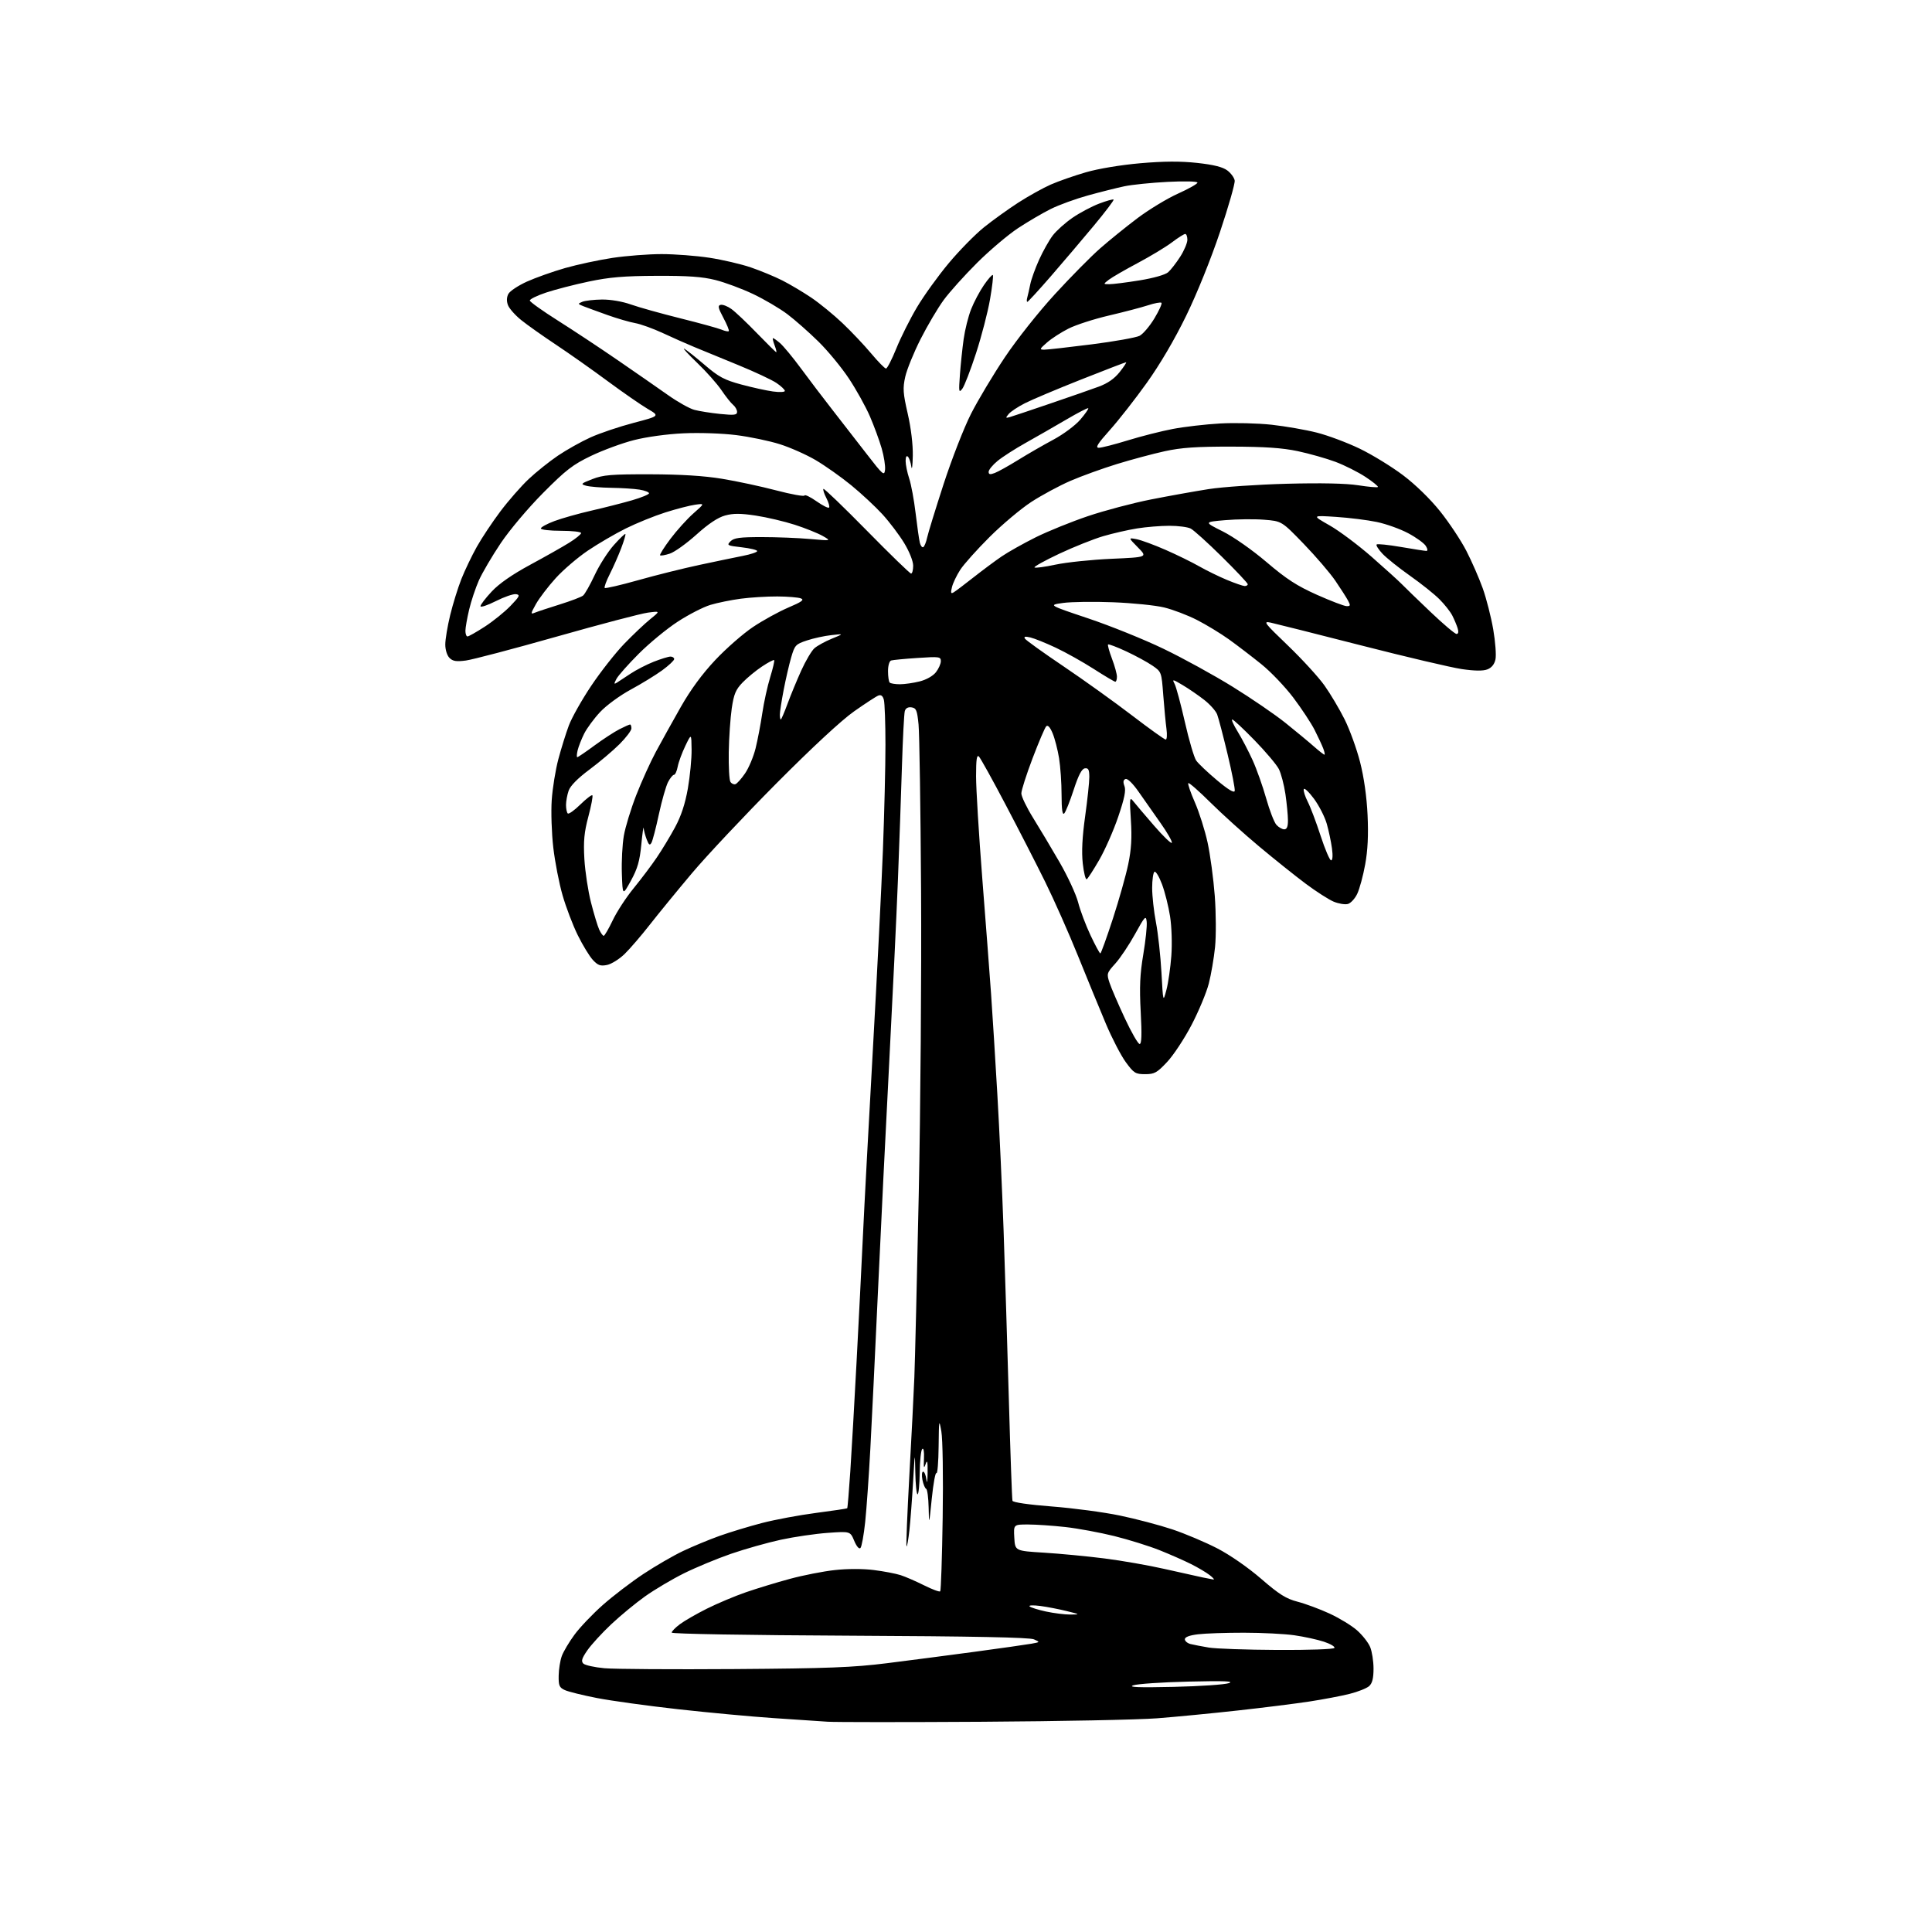<?xml version="1.0" encoding="UTF-8" standalone="no"?>
<svg 
  version="1.1" 
  xmlns="http://www.w3.org/2000/svg" 
  xmlns:xlink="http://www.w3.org/1999/xlink" 
  xmlns:svg="http://www.w3.org/2000/svg"
  xmlns:rdf="http://www.w3.org/1999/02/22-rdf-syntax-ns#"
  xmlns:cc="http://creativecommons.org/ns#"
  xmlns:dc="http://purl.org/dc/elements/1.1/"
  viewBox="0 0 768 768"
  width="768"
  height="768"
>
<style>svg {background-color: white; }</style>"
<path stroke="none" fill="black" fill-rule="evenodd" d="M390.50,684.43C359.70,684.62 332.02,684.61 329.00,684.41C325.98,684.21 316.30,683.56 307.50,682.97C298.70,682.38 281.60,680.79 269.50,679.44C257.40,678.09 242.91,676.09 237.29,674.99C231.68,673.90 225.94,672.48 224.54,671.84C222.34,670.83 222.01,670.07 222.08,666.09C222.12,663.57 222.68,660.05 223.33,658.29C223.97,656.52 226.25,652.69 228.39,649.79C230.53,646.88 235.58,641.58 239.63,638.00C243.67,634.42 250.92,628.88 255.74,625.69C260.56,622.49 267.65,618.38 271.50,616.56C275.35,614.73 281.87,612.03 286.00,610.55C290.12,609.08 297.72,606.77 302.88,605.43C308.05,604.08 317.73,602.28 324.39,601.41C331.05,600.54 336.63,599.71 336.78,599.56C336.93,599.40 337.48,592.80 338.01,584.89C338.53,576.97 339.65,557.45 340.49,541.50C341.34,525.55 342.48,502.91 343.03,491.20C343.57,479.48 345.36,446.18 346.98,417.20C348.61,388.21 350.41,352.57 350.97,338.00C351.53,323.43 351.99,304.52 351.98,296.00C351.98,287.48 351.69,279.46 351.35,278.19C350.93,276.62 350.24,276.08 349.17,276.49C348.30,276.82 343.97,279.64 339.55,282.75C334.53,286.27 322.87,297.09 308.59,311.45C296.00,324.13 280.92,340.16 275.09,347.08C269.27,353.99 261.72,363.22 258.31,367.58C254.91,371.93 250.40,377.18 248.29,379.23C246.18,381.28 243.03,383.24 241.29,383.59C238.68,384.11 237.68,383.76 235.66,381.58C234.31,380.12 231.61,375.68 229.65,371.71C227.70,367.75 224.99,360.63 223.63,355.89C222.26,351.16 220.60,342.61 219.94,336.91C219.28,331.20 219.00,322.70 219.32,318.02C219.64,313.33 220.83,306.01 221.96,301.75C223.10,297.49 224.97,291.47 226.13,288.38C227.29,285.29 231.28,278.20 235.01,272.63C238.74,267.06 244.65,259.54 248.14,255.92C251.64,252.30 256.30,247.89 258.50,246.11C262.50,242.88 262.50,242.88 257.54,243.53C254.81,243.89 238.50,248.18 221.30,253.06C204.09,257.94 187.84,262.22 185.18,262.57C181.39,263.07 179.99,262.85 178.68,261.53C177.71,260.57 177.00,258.30 177.01,256.18C177.01,254.16 177.89,248.90 178.96,244.50C180.03,240.10 182.03,233.66 183.40,230.18C184.78,226.70 187.53,220.96 189.51,217.42C191.49,213.87 195.74,207.49 198.94,203.24C202.15,198.98 207.19,193.23 210.14,190.45C213.09,187.67 218.32,183.48 221.77,181.14C225.22,178.81 231.07,175.53 234.77,173.86C238.47,172.19 246.18,169.59 251.90,168.09C262.30,165.36 262.30,165.36 257.42,162.51C254.74,160.93 247.58,155.97 241.52,151.49C235.46,147.00 226.22,140.49 221.00,137.02C215.78,133.55 209.55,129.15 207.18,127.23C204.80,125.31 202.44,122.65 201.93,121.31C201.32,119.71 201.38,118.16 202.09,116.83C202.69,115.71 205.99,113.52 209.42,111.96C212.86,110.41 219.68,107.98 224.58,106.57C229.49,105.17 238.00,103.34 243.50,102.51C249.00,101.69 257.77,101.01 263.00,101.01C268.23,101.01 276.77,101.66 282.00,102.46C287.23,103.26 294.65,104.99 298.50,106.31C302.35,107.63 307.98,109.96 311.00,111.49C314.02,113.02 319.20,116.10 322.50,118.32C325.80,120.55 331.37,125.10 334.89,128.44C338.40,131.77 343.54,137.20 346.30,140.50C349.07,143.80 351.72,146.50 352.20,146.50C352.68,146.50 354.53,142.90 356.31,138.50C358.09,134.10 361.78,126.73 364.52,122.13C367.26,117.52 372.93,109.65 377.13,104.63C381.32,99.61 387.62,93.19 391.13,90.37C394.63,87.55 400.78,83.14 404.78,80.55C408.79,77.97 414.57,74.75 417.64,73.39C420.71,72.04 427.01,69.83 431.65,68.49C436.60,67.05 445.52,65.57 453.29,64.89C462.65,64.08 469.23,64.04 475.86,64.76C482.38,65.47 486.02,66.37 487.86,67.74C489.31,68.82 490.64,70.64 490.81,71.78C490.98,72.92 488.36,82.10 484.98,92.18C481.38,102.92 475.82,116.71 471.53,125.50C466.95,134.92 461.11,144.86 455.86,152.20C451.26,158.64 444.65,167.08 441.18,170.95C436.28,176.43 435.31,178.00 436.81,178.00C437.88,178.00 443.08,176.67 448.37,175.04C453.66,173.41 461.70,171.37 466.24,170.51C470.78,169.64 479.23,168.67 485.00,168.34C490.77,168.01 500.00,168.24 505.50,168.84C511.00,169.45 519.10,170.86 523.50,171.98C527.90,173.10 535.55,175.96 540.50,178.35C545.45,180.74 553.20,185.49 557.72,188.90C562.68,192.64 568.54,198.35 572.47,203.26C576.06,207.75 580.75,214.81 582.89,218.96C585.03,223.11 587.96,229.81 589.41,233.86C590.86,237.92 592.73,245.26 593.58,250.18C594.43,255.11 594.83,260.48 594.47,262.13C594.04,264.09 592.92,265.46 591.23,266.10C589.51,266.76 586.13,266.71 581.07,265.97C576.91,265.36 558.88,261.12 541.00,256.54C523.12,251.97 506.97,247.90 505.11,247.50C501.98,246.84 502.51,247.54 511.98,256.62C517.62,262.04 524.15,269.18 526.50,272.49C528.85,275.79 532.44,281.84 534.49,285.93C536.53,290.02 539.31,297.67 540.65,302.93C542.20,309.01 543.29,316.69 543.63,324.00C544.00,331.95 543.71,338.01 542.68,343.64C541.87,348.11 540.45,353.35 539.53,355.29C538.62,357.22 536.93,359.05 535.78,359.35C534.63,359.65 532.09,359.23 530.13,358.41C528.18,357.59 523.19,354.39 519.04,351.29C514.89,348.19 506.55,341.52 500.50,336.46C494.45,331.41 485.76,323.56 481.19,319.03C476.62,314.49 472.65,311.01 472.37,311.30C472.08,311.59 473.26,315.03 474.98,318.95C476.70,322.87 478.97,330.04 480.03,334.90C481.09,339.75 482.37,349.29 482.89,356.11C483.40,362.97 483.45,372.07 483.00,376.50C482.55,380.90 481.43,387.43 480.51,391.00C479.59,394.57 476.52,401.95 473.68,407.39C470.85,412.83 466.47,419.46 463.96,422.14C459.91,426.45 458.93,427.00 455.21,427.00C451.37,427.00 450.73,426.61 447.54,422.25C445.62,419.64 442.06,412.77 439.62,407.00C437.19,401.23 432.19,389.07 428.53,380.00C424.87,370.93 418.98,357.65 415.45,350.50C411.92,343.35 404.81,329.48 399.65,319.69C394.50,309.89 389.77,301.37 389.14,300.74C388.29,299.89 388.00,301.86 388.00,308.57C388.00,313.51 389.11,331.71 390.46,349.02C391.82,366.34 393.39,387.02 393.96,395.00C394.52,402.98 395.65,420.98 396.46,435.00C397.28,449.02 398.39,473.32 398.94,489.00C399.48,504.68 400.43,535.05 401.04,556.50C401.64,577.95 402.29,595.99 402.47,596.58C402.67,597.23 409.00,598.14 418.15,598.85C426.59,599.50 438.74,601.12 445.15,602.45C451.56,603.78 460.96,606.26 466.05,607.96C471.14,609.67 479.18,613.07 483.90,615.51C488.95,618.12 496.14,623.11 501.33,627.60C508.51,633.81 511.21,635.51 515.83,636.71C518.95,637.52 524.66,639.64 528.52,641.42C532.38,643.20 537.29,646.19 539.42,648.06C541.55,649.94 543.91,652.92 544.65,654.70C545.39,656.48 546.00,660.36 546.00,663.31C546.00,667.17 545.50,669.13 544.25,670.26C543.29,671.12 539.80,672.51 536.50,673.34C533.20,674.17 526.00,675.54 520.50,676.38C515.00,677.22 502.18,678.83 492.00,679.95C481.82,681.08 467.43,682.47 460.00,683.05C452.57,683.62 421.30,684.24 390.50,684.43zM466.50,670.56C476.95,670.32 486.85,669.66 488.50,669.07C490.74,668.28 486.66,668.13 472.50,668.46C462.05,668.70 452.15,669.37 450.50,669.94C448.30,670.70 452.54,670.87 466.50,670.56zM292.00,663.48C329.13,663.22 339.15,662.83 352.50,661.16C361.30,660.06 377.05,658.01 387.50,656.60C397.95,655.19 408.07,653.75 410.00,653.40C413.50,652.77 413.50,652.77 411.00,651.66C409.26,650.89 386.87,650.45 337.75,650.21C297.42,650.02 267.00,649.50 267.00,648.99C267.00,648.50 268.46,647.00 270.25,645.66C272.04,644.32 276.88,641.53 281.00,639.47C285.12,637.41 292.10,634.47 296.50,632.95C300.90,631.43 308.77,629.03 314.00,627.62C319.23,626.20 327.25,624.63 331.82,624.13C336.81,623.57 343.02,623.57 347.32,624.11C351.26,624.60 356.07,625.52 358.00,626.14C359.92,626.76 364.13,628.59 367.35,630.20C370.57,631.81 373.45,632.89 373.75,632.58C374.05,632.28 374.49,619.09 374.73,603.27C374.98,587.03 374.74,572.10 374.20,569.00C373.30,563.87 373.23,564.26 373.12,574.92C373.05,581.20 372.66,585.99 372.25,585.58C371.84,585.16 371.01,589.70 370.40,595.66C369.32,606.37 369.30,606.42 369.15,599.33C369.07,595.39 368.62,592.02 368.16,591.83C367.70,591.65 367.03,590.04 366.68,588.25C366.34,586.46 366.46,585.00 366.96,585.00C367.46,585.00 368.05,586.46 368.28,588.25C368.50,590.04 368.71,588.80 368.74,585.50C368.79,580.93 368.60,580.09 367.94,582.00C367.26,583.98 367.12,583.53 367.29,579.80C367.42,576.98 367.14,575.46 366.60,576.00C366.10,576.50 365.65,580.75 365.60,585.45C365.54,590.15 365.16,593.99 364.75,594.00C364.34,594.00 363.93,590.06 363.85,585.25C363.70,576.86 363.66,577.01 362.97,589.00C362.57,595.88 361.91,604.56 361.50,608.30C361.09,612.03 360.58,614.91 360.36,614.69C360.14,614.47 360.65,601.74 361.49,586.39C362.34,571.05 363.23,553.55 363.47,547.50C363.72,541.45 364.50,508.82 365.21,475.00C365.92,441.18 366.34,386.73 366.14,354.00C365.94,321.27 365.49,291.57 365.14,288.00C364.58,282.34 364.22,281.46 362.34,281.19C360.93,280.99 359.99,281.52 359.67,282.69C359.39,283.69 358.88,293.50 358.54,304.50C358.20,315.50 357.48,335.98 356.93,350.00C356.38,364.02 354.82,396.65 353.47,422.50C352.12,448.35 350.11,489.07 349.02,513.00C347.92,536.92 346.55,565.27 345.97,576.00C345.39,586.73 344.47,599.77 343.93,604.98C343.38,610.19 342.53,614.87 342.04,615.36C341.50,615.90 340.50,614.73 339.56,612.48C337.98,608.70 337.98,608.70 329.04,609.34C324.12,609.69 315.73,610.92 310.39,612.07C305.05,613.23 296.14,615.75 290.59,617.66C285.04,619.58 276.63,623.07 271.89,625.42C267.16,627.77 260.19,631.90 256.40,634.60C252.62,637.29 246.55,642.30 242.91,645.73C239.28,649.16 235.04,653.78 233.49,656.02C231.29,659.19 230.94,660.34 231.88,661.29C232.55,661.95 236.34,662.79 240.30,663.15C244.26,663.50 267.52,663.65 292.00,663.48zM507.69,655.88C520.21,655.95 530.13,655.60 530.45,655.08C530.76,654.58 528.87,653.46 526.26,652.60C523.64,651.74 518.35,650.59 514.50,650.04C510.65,649.49 501.65,649.03 494.50,649.03C487.35,649.02 479.14,649.30 476.25,649.65C472.84,650.06 471.00,650.75 471.00,651.62C471.00,652.36 472.02,653.22 473.26,653.53C474.51,653.84 477.77,654.47 480.51,654.93C483.26,655.39 495.49,655.82 507.69,655.88zM425.50,641.81C429.46,641.78 429.44,641.76 424.00,640.42C420.98,639.67 416.25,638.75 413.50,638.39C410.75,638.03 408.85,638.10 409.27,638.55C409.69,639.00 412.62,639.92 415.77,640.60C418.92,641.28 423.30,641.82 425.50,641.81zM482.38,627.89C482.87,627.95 482.20,627.16 480.88,626.14C479.57,625.11 476.25,623.14 473.50,621.76C470.75,620.38 465.08,617.88 460.90,616.21C456.72,614.55 448.62,612.02 442.90,610.60C437.18,609.19 428.45,607.57 423.50,607.02C418.55,606.47 411.89,606.01 408.70,606.01C402.90,606.00 402.90,606.00 403.20,611.25C403.50,616.50 403.50,616.50 415.00,617.21C421.32,617.60 432.12,618.63 439.00,619.50C445.88,620.37 456.68,622.26 463.00,623.70C469.32,625.13 476.07,626.63 478.00,627.04C479.93,627.44 481.90,627.82 482.38,627.89zM453.02,415.00C453.81,415.00 453.94,411.36 453.45,402.25C452.92,392.36 453.15,387.24 454.47,379.42C455.40,373.87 456.02,368.02 455.83,366.42C455.53,363.75 455.13,364.17 451.19,371.32C448.82,375.61 445.29,380.89 443.35,383.03C439.94,386.80 439.87,387.07 441.06,390.68C441.74,392.74 444.46,399.05 447.10,404.71C449.74,410.37 452.40,415.00 453.02,415.00zM463.67,393.50C464.40,390.75 465.27,384.68 465.62,380.00C465.98,375.17 465.76,368.38 465.12,364.27C464.50,360.30 463.06,354.55 461.92,351.51C460.78,348.47 459.43,346.23 458.92,346.55C458.42,346.86 458.00,349.75 458.00,352.97C458.00,356.19 458.68,362.35 459.51,366.66C460.34,370.97 461.32,379.90 461.69,386.50C462.35,398.50 462.35,398.50 463.67,393.50zM437.40,379.00C437.67,379.00 439.90,372.81 442.37,365.25C444.83,357.69 447.59,347.90 448.50,343.50C449.72,337.61 450.00,332.99 449.54,326.00C448.98,317.24 449.05,316.66 450.50,318.50C451.37,319.60 455.09,323.99 458.79,328.25C462.48,332.51 465.65,335.55 465.83,335.01C466.01,334.46 464.02,330.97 461.40,327.26C458.78,323.54 454.86,317.95 452.68,314.83C450.34,311.46 448.20,309.37 447.42,309.67C446.49,310.02 446.37,310.84 446.99,312.48C447.64,314.18 446.99,317.38 444.52,324.66C442.68,330.09 439.29,337.78 437.00,341.76C434.71,345.73 432.46,349.22 432.00,349.50C431.54,349.79 430.83,346.98 430.42,343.26C429.91,338.62 430.21,332.73 431.36,324.50C432.28,317.90 433.03,310.85 433.02,308.84C433.00,305.93 432.64,305.23 431.25,305.43C430.01,305.61 428.71,308.11 426.79,314.00C425.30,318.58 423.61,322.79 423.04,323.36C422.32,324.08 422.00,321.79 421.99,315.95C421.99,311.30 421.54,304.74 420.99,301.36C420.44,297.99 419.29,293.54 418.43,291.48C417.42,289.06 416.52,288.08 415.89,288.71C415.36,289.24 412.92,294.97 410.46,301.44C408.01,307.90 406.00,314.18 406.00,315.39C406.00,316.60 408.09,320.95 410.63,325.05C413.18,329.15 417.93,337.10 421.18,342.72C424.43,348.34 427.76,355.54 428.58,358.72C429.39,361.90 431.60,367.76 433.48,371.75C435.36,375.74 437.12,379.00 437.40,379.00zM239.98,372.00C240.34,372.00 241.95,369.23 243.57,365.83C245.18,362.44 248.91,356.72 251.86,353.12C254.81,349.51 258.94,344.04 261.03,340.95C263.13,337.87 266.43,332.41 268.36,328.83C270.78,324.34 272.36,319.53 273.44,313.41C274.29,308.51 274.96,301.57 274.92,298.00C274.84,291.50 274.84,291.50 272.43,296.50C271.11,299.25 269.74,302.96 269.40,304.75C269.06,306.54 268.39,308.00 267.91,308.00C267.44,308.00 266.38,309.31 265.55,310.90C264.73,312.50 263.09,318.24 261.92,323.65C260.76,329.07 259.43,334.18 258.97,335.00C258.32,336.18 257.92,335.91 257.07,333.68C256.48,332.14 255.94,330.11 255.86,329.18C255.79,328.26 255.37,331.21 254.93,335.75C254.30,342.27 253.43,345.28 250.82,350.05C247.50,356.09 247.50,356.09 247.20,347.30C247.03,342.46 247.39,335.68 247.98,332.24C248.57,328.80 250.79,321.54 252.91,316.10C255.03,310.67 258.54,302.91 260.72,298.86C262.90,294.81 267.34,286.82 270.59,281.09C274.53,274.16 279.13,267.90 284.36,262.34C288.68,257.75 295.44,251.84 299.38,249.21C303.32,246.58 309.62,243.11 313.38,241.51C318.73,239.24 319.82,238.45 318.36,237.87C317.34,237.47 313.12,237.12 309.00,237.10C304.88,237.08 298.35,237.48 294.50,237.99C290.65,238.50 285.19,239.61 282.38,240.46C279.56,241.31 273.71,244.31 269.38,247.14C265.04,249.96 258.08,255.70 253.90,259.89C249.73,264.07 245.74,268.57 245.05,269.87C244.02,271.83 244.03,272.10 245.15,271.41C245.89,270.96 248.32,269.36 250.55,267.86C252.78,266.36 256.96,264.20 259.84,263.06C262.72,261.93 265.73,261.00 266.54,261.00C267.34,261.00 268.00,261.45 268.00,261.99C268.00,262.53 265.86,264.54 263.25,266.45C260.64,268.36 255.01,271.81 250.74,274.12C246.43,276.45 241.02,280.41 238.58,283.02C236.16,285.60 233.31,289.47 232.23,291.61C231.16,293.75 229.99,296.74 229.62,298.25C229.26,299.76 229.19,301.00 229.48,301.00C229.76,301.00 232.81,298.93 236.25,296.39C239.69,293.86 244.17,290.94 246.21,289.89C248.25,288.85 250.16,288.00 250.46,288.00C250.76,288.00 251.00,288.70 251.00,289.55C251.00,290.40 248.86,293.23 246.25,295.83C243.64,298.44 238.26,302.98 234.30,305.93C229.67,309.37 226.72,312.37 226.05,314.29C225.47,315.95 225.00,318.51 225.00,319.98C225.00,321.46 225.31,322.98 225.69,323.36C226.07,323.73 228.31,322.15 230.67,319.83C233.03,317.52 235.19,315.86 235.47,316.14C235.76,316.43 235.05,320.22 233.89,324.58C232.21,330.89 231.89,334.33 232.30,341.50C232.59,346.45 233.77,354.21 234.93,358.75C236.09,363.29 237.55,368.12 238.18,369.50C238.81,370.87 239.62,372.00 239.98,372.00zM529.13,342.00C529.74,342.00 529.87,340.15 529.48,337.25C529.13,334.64 528.20,330.25 527.42,327.50C526.64,324.75 524.35,320.26 522.33,317.52C520.30,314.79 518.48,313.06 518.27,313.70C518.06,314.33 518.77,316.59 519.85,318.71C520.94,320.84 523.25,326.95 524.98,332.29C526.72,337.63 528.59,342.00 529.13,342.00zM510.50,329.67C511.56,329.67 511.99,328.61 511.98,326.08C511.97,324.11 511.52,319.44 510.98,315.69C510.43,311.95 509.25,307.45 508.35,305.69C507.45,303.94 503.10,298.79 498.68,294.25C494.26,289.71 490.28,286.00 489.83,286.00C489.38,286.00 490.36,288.19 492.01,290.86C493.65,293.53 496.32,298.63 497.94,302.20C499.56,305.77 501.98,312.61 503.33,317.40C504.68,322.19 506.51,326.91 507.40,327.89C508.28,328.86 509.68,329.67 510.50,329.67zM490.82,314.40C491.00,313.63 489.72,307.03 487.97,299.75C486.22,292.46 484.37,285.38 483.84,284.00C483.32,282.62 481.00,280.02 478.70,278.22C476.39,276.41 472.54,273.77 470.15,272.35C466.12,269.95 465.89,269.92 466.92,271.85C467.53,272.99 469.37,279.83 471.01,287.03C472.64,294.24 474.67,301.12 475.50,302.32C476.34,303.52 480.05,307.04 483.76,310.15C488.24,313.91 490.61,315.33 490.82,314.40zM292.34,311.72C292.98,311.51 294.71,309.58 296.18,307.42C297.66,305.26 299.53,300.80 300.35,297.50C301.17,294.20 302.37,287.91 303.02,283.52C303.67,279.13 305.09,272.68 306.17,269.18C307.25,265.67 307.96,262.63 307.74,262.41C307.52,262.18 305.35,263.32 302.92,264.94C300.49,266.55 297.01,269.41 295.20,271.29C292.46,274.12 291.72,275.89 290.88,281.60C290.33,285.40 289.79,293.23 289.69,299.00C289.60,304.77 289.89,310.09 290.35,310.80C290.81,311.52 291.70,311.93 292.34,311.72zM526.48,300.00C526.74,300.00 526.53,298.90 526.02,297.56C525.51,296.22 523.97,292.90 522.59,290.18C521.21,287.46 517.41,281.70 514.15,277.37C510.88,273.04 505.14,267.02 501.38,264.00C497.63,260.98 491.84,256.55 488.53,254.17C485.21,251.79 479.46,248.30 475.75,246.41C472.04,244.52 466.19,242.30 462.75,241.47C459.31,240.63 450.20,239.71 442.50,239.41C434.80,239.11 425.85,239.23 422.61,239.68C416.72,240.50 416.72,240.50 432.61,245.83C441.35,248.76 454.80,254.19 462.50,257.90C470.20,261.60 482.57,268.40 490.00,273.00C497.43,277.60 506.88,284.06 511.00,287.37C515.12,290.68 520.19,294.87 522.25,296.69C524.32,298.51 526.22,300.00 526.48,300.00zM463.39,293.99C463.87,293.99 464.01,292.09 463.69,289.75C463.37,287.41 462.80,281.35 462.41,276.29C461.72,267.12 461.70,267.06 458.11,264.59C456.12,263.22 451.44,260.68 447.70,258.93C443.96,257.19 440.71,255.96 440.47,256.19C440.24,256.43 440.94,258.96 442.02,261.82C443.11,264.68 444.00,267.92 444.00,269.01C444.00,270.10 443.71,271.00 443.35,271.00C442.99,271.00 439.13,268.71 434.77,265.91C430.40,263.11 423.61,259.31 419.67,257.46C415.73,255.61 411.20,253.78 409.60,253.40C407.54,252.91 406.91,253.04 407.41,253.85C407.80,254.49 414.73,259.46 422.81,264.91C430.89,270.36 443.12,279.13 450.00,284.40C456.88,289.66 462.90,293.98 463.39,293.99zM310.38,286.00C310.59,286.00 311.79,283.19 313.06,279.75C314.32,276.31 316.79,270.35 318.53,266.50C320.28,262.65 322.62,258.69 323.74,257.70C324.86,256.70 327.97,255.00 330.64,253.90C335.50,251.91 335.50,251.91 330.50,252.47C327.75,252.77 323.36,253.72 320.76,254.59C316.28,256.07 315.93,256.45 314.50,261.35C313.67,264.21 312.32,270.06 311.50,274.36C310.67,278.66 310.00,283.04 310.00,284.09C310.00,285.14 310.17,286.00 310.38,286.00zM357.72,272.00C359.59,272.00 363.13,271.49 365.58,270.87C368.20,270.22 370.87,268.71 372.03,267.24C373.11,265.86 374.00,263.87 374.00,262.83C374.00,261.05 373.39,260.97 364.75,261.55C359.66,261.88 354.94,262.34 354.25,262.55C353.53,262.77 353.00,264.58 353.00,266.80C353.00,268.93 353.30,270.97 353.67,271.33C354.03,271.70 355.86,272.00 357.72,272.00zM185.84,253.00C186.31,253.00 189.39,251.25 192.69,249.12C195.99,246.99 200.59,243.27 202.91,240.87C206.56,237.08 206.86,236.46 205.15,236.19C204.06,236.02 200.43,237.27 197.09,238.96C193.74,240.65 191.00,241.55 191.00,240.97C191.00,240.39 193.01,237.76 195.47,235.13C198.42,231.98 203.64,228.36 210.72,224.53C216.65,221.33 223.64,217.38 226.25,215.75C228.86,214.12 231.00,212.39 231.00,211.90C231.00,211.40 227.40,211.00 223.00,211.00C218.60,211.00 215.00,210.58 215.00,210.07C215.00,209.56 217.42,208.24 220.39,207.13C223.35,206.02 229.99,204.15 235.14,202.97C240.29,201.79 247.54,199.94 251.25,198.87C254.96,197.79 258.00,196.54 258.00,196.09C258.00,195.63 256.31,194.98 254.25,194.64C252.19,194.30 247.12,193.97 243.00,193.91C238.88,193.85 234.38,193.48 233.00,193.09C230.69,192.44 230.88,192.24 235.50,190.44C239.81,188.77 242.99,188.51 258.50,188.54C270.69,188.57 279.91,189.15 287.06,190.33C292.87,191.28 302.55,193.36 308.56,194.94C314.58,196.52 319.64,197.43 319.81,196.97C319.98,196.51 322.11,197.53 324.55,199.25C326.98,200.96 329.23,202.10 329.56,201.77C329.88,201.45 329.41,199.75 328.50,198.00C327.59,196.25 327.07,194.60 327.33,194.34C327.59,194.08 335.35,201.54 344.58,210.93C353.80,220.32 361.72,228.00 362.17,228.00C362.63,228.00 363.00,226.60 363.00,224.88C363.00,223.07 361.50,219.30 359.43,215.88C357.47,212.65 353.57,207.50 350.77,204.43C347.96,201.37 342.37,196.16 338.33,192.86C334.30,189.57 327.96,185.09 324.25,182.91C320.54,180.73 314.12,177.88 310.00,176.58C305.88,175.27 298.07,173.64 292.66,172.96C287.07,172.26 277.99,171.95 271.66,172.25C265.15,172.55 256.96,173.68 252.00,174.95C247.32,176.14 239.68,178.96 235.00,181.20C227.71,184.69 224.99,186.79 215.92,195.92C209.95,201.93 202.62,210.62 199.06,215.91C195.61,221.05 191.69,227.72 190.35,230.74C189.02,233.76 187.27,238.99 186.48,242.37C185.68,245.74 185.02,249.51 185.01,250.75C185.01,251.99 185.38,253.00 185.84,253.00zM578.99,252.00C579.72,252.00 579.88,251.18 579.44,249.75C579.06,248.51 578.10,246.24 577.32,244.70C576.54,243.16 574.23,240.23 572.19,238.20C570.16,236.16 564.89,231.96 560.50,228.87C556.10,225.77 551.18,221.84 549.57,220.13C547.96,218.42 546.91,216.76 547.23,216.44C547.55,216.12 551.90,216.57 556.90,217.43C561.91,218.29 566.45,219.00 567.01,219.00C567.61,219.00 567.52,218.20 566.78,217.02C566.10,215.93 562.95,213.65 559.79,211.97C556.63,210.28 551.01,208.27 547.32,207.50C543.62,206.72 536.30,205.81 531.05,205.47C521.50,204.85 521.50,204.85 528.50,208.83C532.35,211.01 539.89,216.65 545.25,221.35C550.62,226.05 556.02,230.95 557.25,232.22C558.49,233.50 563.63,238.47 568.67,243.27C573.71,248.07 578.35,252.00 578.99,252.00zM212.59,243.56C213.64,243.13 218.10,241.65 222.50,240.28C226.90,238.91 231.08,237.32 231.79,236.74C232.50,236.16 234.58,232.49 236.40,228.59C238.22,224.69 241.63,219.34 243.98,216.71C246.33,214.07 248.41,212.07 248.60,212.27C248.79,212.46 248.05,215.00 246.94,217.91C245.84,220.82 243.79,225.45 242.40,228.20C241.01,230.95 240.10,233.43 240.38,233.72C240.67,234.00 246.66,232.61 253.70,230.63C260.74,228.64 271.68,225.92 278.00,224.57C284.32,223.22 292.09,221.60 295.25,220.98C298.41,220.37 301.00,219.50 301.00,219.06C301.00,218.62 298.23,217.95 294.85,217.56C289.09,216.91 288.81,216.76 290.39,215.18C291.75,213.81 294.07,213.50 302.78,213.50C308.68,213.50 317.32,213.84 322.00,214.26C330.50,215.02 330.50,215.02 327.00,213.03C325.07,211.94 320.11,209.95 315.97,208.61C311.82,207.27 304.85,205.63 300.47,204.96C294.37,204.04 291.50,204.03 288.24,204.92C285.38,205.70 281.62,208.20 276.83,212.52C272.90,216.05 268.16,219.45 266.28,220.07C264.40,220.69 262.66,220.99 262.40,220.74C262.15,220.48 264.01,217.53 266.53,214.17C269.06,210.81 273.16,206.27 275.65,204.08C280.17,200.10 280.17,200.10 276.34,200.63C274.23,200.92 268.90,202.30 264.50,203.69C260.10,205.09 253.02,207.96 248.77,210.07C244.52,212.18 237.72,216.15 233.66,218.89C229.61,221.63 223.85,226.56 220.88,229.85C217.90,233.13 214.39,237.74 213.07,240.08C210.90,243.96 210.85,244.27 212.59,243.56zM535.29,240.95C536.83,240.99 536.91,240.69 535.87,238.75C535.21,237.51 532.94,233.97 530.83,230.87C528.72,227.78 523.06,221.18 518.25,216.20C509.50,207.15 509.50,207.15 502.50,206.60C498.65,206.29 491.69,206.37 487.04,206.77C478.57,207.50 478.57,207.50 486.04,211.23C490.34,213.39 497.73,218.56 503.50,223.47C511.41,230.21 515.59,232.91 523.50,236.44C529.00,238.89 534.30,240.92 535.29,240.95zM379.10,235.46C379.87,235.00 383.43,232.32 387.00,229.50C390.57,226.69 395.61,222.94 398.19,221.18C400.77,219.42 406.85,216.01 411.70,213.59C416.55,211.18 425.91,207.39 432.51,205.16C439.10,202.94 450.35,199.96 457.50,198.55C464.65,197.14 475.00,195.28 480.50,194.42C486.00,193.56 499.95,192.61 511.50,192.30C525.19,191.94 535.07,192.15 539.89,192.90C543.95,193.54 547.48,193.85 547.73,193.60C547.98,193.35 545.78,191.55 542.84,189.61C539.90,187.67 534.52,184.96 530.88,183.59C527.23,182.23 520.48,180.32 515.88,179.34C509.70,178.04 502.77,177.57 489.50,177.54C475.55,177.52 469.59,177.93 463.00,179.37C458.32,180.39 449.77,182.69 444.00,184.46C438.23,186.24 429.90,189.25 425.49,191.16C421.09,193.07 414.12,196.83 409.99,199.51C405.87,202.19 398.41,208.46 393.40,213.44C388.40,218.42 383.14,224.30 381.71,226.50C380.29,228.70 378.80,231.80 378.42,233.40C377.85,235.73 377.98,236.13 379.10,235.46zM494.75,232.96C495.44,232.98 496.00,232.65 496.00,232.23C496.00,231.81 491.39,226.91 485.75,221.34C480.11,215.77 474.52,210.72 473.32,210.11C472.11,209.50 468.29,209.00 464.82,209.01C461.34,209.01 455.57,209.48 452.00,210.06C448.43,210.63 442.35,212.02 438.50,213.15C434.65,214.29 426.82,217.42 421.09,220.11C415.36,222.81 410.93,225.26 411.23,225.57C411.54,225.87 415.33,225.37 419.65,224.44C423.97,223.52 433.95,222.48 441.84,222.13C456.18,221.50 456.18,221.50 452.34,217.61C448.50,213.71 448.50,213.71 451.81,214.34C453.63,214.69 458.80,216.59 463.31,218.57C467.81,220.54 473.85,223.50 476.72,225.14C479.60,226.78 484.55,229.20 487.72,230.52C490.90,231.84 494.06,232.93 494.75,232.96zM367.03,217.48C367.48,217.20 368.16,215.52 368.54,213.74C368.92,211.96 371.87,202.38 375.09,192.45C378.32,182.52 383.23,169.93 386.01,164.47C388.79,159.01 394.84,148.91 399.45,142.02C404.16,134.98 412.84,124.03 419.29,117.00C425.59,110.12 433.71,101.90 437.33,98.73C440.95,95.55 447.64,90.14 452.20,86.70C456.77,83.27 463.99,78.89 468.25,76.98C472.51,75.06 476.00,73.09 476.00,72.60C476.00,72.08 471.02,71.95 464.25,72.29C457.79,72.62 450.02,73.41 447.00,74.04C443.98,74.68 437.47,76.31 432.55,77.67C427.63,79.03 420.96,81.45 417.73,83.06C414.50,84.66 408.63,88.10 404.68,90.70C400.73,93.31 393.41,99.50 388.42,104.47C383.43,109.44 377.43,116.11 375.09,119.31C372.76,122.51 368.64,129.48 365.94,134.81C363.24,140.14 360.50,146.87 359.85,149.77C358.83,154.35 358.96,156.27 360.84,164.46C362.15,170.18 362.94,176.74 362.85,181.19C362.77,185.21 362.51,187.15 362.27,185.50C362.04,183.85 361.43,182.07 360.92,181.55C360.35,180.96 360.00,181.62 360.00,183.27C360.00,184.73 360.64,187.86 361.42,190.22C362.21,192.57 363.35,198.78 363.97,204.00C364.59,209.22 365.35,214.51 365.65,215.74C365.96,216.98 366.58,217.76 367.03,217.48zM351.82,186.74C351.99,185.22 351.39,181.39 350.48,178.24C349.57,175.08 347.46,169.35 345.80,165.50C344.13,161.65 340.39,154.90 337.47,150.50C334.56,146.10 329.10,139.47 325.34,135.78C321.58,132.08 316.02,127.18 313.00,124.90C309.98,122.62 303.85,119.01 299.39,116.89C294.93,114.77 288.18,112.26 284.39,111.31C279.17,110.00 273.50,109.60 261.00,109.65C248.04,109.70 242.26,110.19 234.05,111.92C228.30,113.13 220.65,115.11 217.05,116.31C213.45,117.51 210.55,118.94 210.61,119.48C210.67,120.02 215.72,123.62 221.83,127.48C227.94,131.34 238.69,138.45 245.72,143.29C252.75,148.12 261.65,154.30 265.50,157.02C269.35,159.75 274.07,162.40 276.00,162.92C277.93,163.44 282.54,164.17 286.25,164.55C291.88,165.12 293.00,164.98 293.00,163.74C293.00,162.92 292.29,161.65 291.42,160.93C290.54,160.21 288.45,157.56 286.76,155.06C285.06,152.55 280.72,147.66 277.09,144.19C273.47,140.71 271.18,138.21 272.00,138.63C272.82,139.05 276.47,141.93 280.10,145.04C285.71,149.85 287.90,151.02 294.63,152.84C298.98,154.01 304.68,155.27 307.27,155.62C309.87,155.98 312.00,155.87 311.99,155.39C311.99,154.90 310.50,153.49 308.69,152.26C306.88,151.02 300.02,147.81 293.45,145.12C286.88,142.43 279.02,139.20 276.00,137.95C272.98,136.70 267.35,134.21 263.50,132.41C259.65,130.62 254.70,128.83 252.50,128.44C250.30,128.05 245.35,126.61 241.50,125.24C237.65,123.86 233.38,122.30 232.00,121.76C229.62,120.83 229.60,120.74 231.50,119.96C232.60,119.51 236.10,119.11 239.27,119.07C242.70,119.03 247.38,119.83 250.77,121.03C253.92,122.15 262.80,124.63 270.50,126.55C278.20,128.47 285.57,130.50 286.88,131.06C288.19,131.62 289.46,131.87 289.70,131.63C289.95,131.39 288.98,129.01 287.56,126.34C285.44,122.37 285.25,121.44 286.48,121.18C287.31,121.00 289.23,121.74 290.74,122.83C292.26,123.91 296.81,128.22 300.85,132.40C304.90,136.58 308.37,140.00 308.58,140.00C308.78,140.00 308.50,138.81 307.95,137.36C307.40,135.91 307.07,134.60 307.22,134.45C307.37,134.29 308.64,135.16 310.04,136.36C311.44,137.56 315.22,142.14 318.45,146.53C321.67,150.91 327.30,158.32 330.96,163.00C334.62,167.68 340.73,175.55 344.55,180.50C350.98,188.82 351.52,189.29 351.82,186.74zM395.44,188.02C396.78,187.51 400.94,185.19 404.69,182.87C408.44,180.54 414.74,176.91 418.70,174.79C422.73,172.63 427.46,169.11 429.45,166.79C431.39,164.52 432.81,162.48 432.60,162.27C432.39,162.06 428.46,164.09 423.86,166.79C419.26,169.49 412.03,173.64 407.79,176.01C403.55,178.38 398.48,181.63 396.54,183.23C394.59,184.83 393.00,186.78 393.00,187.55C393.00,188.62 393.57,188.73 395.44,188.02zM401.50,165.77C402.60,165.45 409.80,163.04 417.50,160.41C425.20,157.79 433.87,154.77 436.76,153.70C440.34,152.38 443.01,150.52 445.10,147.88C446.79,145.75 447.93,144.00 447.64,144.00C447.35,144.00 439.33,147.08 429.81,150.85C420.29,154.62 410.22,158.86 407.44,160.28C404.65,161.69 401.73,163.63 400.94,164.60C399.64,166.17 399.70,166.29 401.50,165.77zM382.53,154.54C381.16,156.32 381.08,155.82 381.58,149.00C381.88,144.88 382.55,138.47 383.07,134.77C383.59,131.07 384.92,125.73 386.04,122.91C387.15,120.08 389.44,115.77 391.13,113.32C392.81,110.86 394.41,109.07 394.67,109.33C394.93,109.59 394.43,113.94 393.55,118.99C392.68,124.05 390.18,133.67 388.00,140.38C385.82,147.08 383.36,153.46 382.53,154.54zM415.13,139.00C416.34,139.00 424.79,138.05 433.91,136.89C443.04,135.73 451.62,134.20 453.00,133.49C454.38,132.77 457.03,129.66 458.89,126.57C460.75,123.47 462.02,120.69 461.70,120.37C461.39,120.05 458.96,120.50 456.31,121.37C453.67,122.23 446.67,124.06 440.77,125.44C434.86,126.82 427.66,129.15 424.77,130.61C421.87,132.07 418.02,134.55 416.22,136.13C413.21,138.76 413.12,139.00 415.13,139.00zM408.38,120.00C408.10,120.00 408.09,119.21 408.36,118.25C408.63,117.29 409.16,114.92 409.55,113.00C409.93,111.08 411.50,106.70 413.04,103.29C414.58,99.87 417.03,95.52 418.47,93.62C419.92,91.72 423.46,88.55 426.33,86.57C429.20,84.60 433.95,82.07 436.90,80.95C439.84,79.83 442.44,79.10 442.67,79.34C442.90,79.57 439.36,84.25 434.80,89.73C430.23,95.22 422.54,104.27 417.70,109.85C412.85,115.43 408.66,120.00 408.38,120.00zM441.00,112.97C442.38,112.98 447.76,112.30 452.96,111.46C458.59,110.54 463.21,109.23 464.37,108.21C465.43,107.27 467.58,104.50 469.15,102.05C470.72,99.61 472.00,96.57 472.00,95.30C472.00,94.04 471.61,93.00 471.14,93.00C470.67,93.00 468.31,94.49 465.89,96.32C463.48,98.15 457.36,101.84 452.29,104.54C447.23,107.23 442.05,110.22 440.79,111.19C438.50,112.96 438.50,112.96 441.00,112.97z" />

</svg>